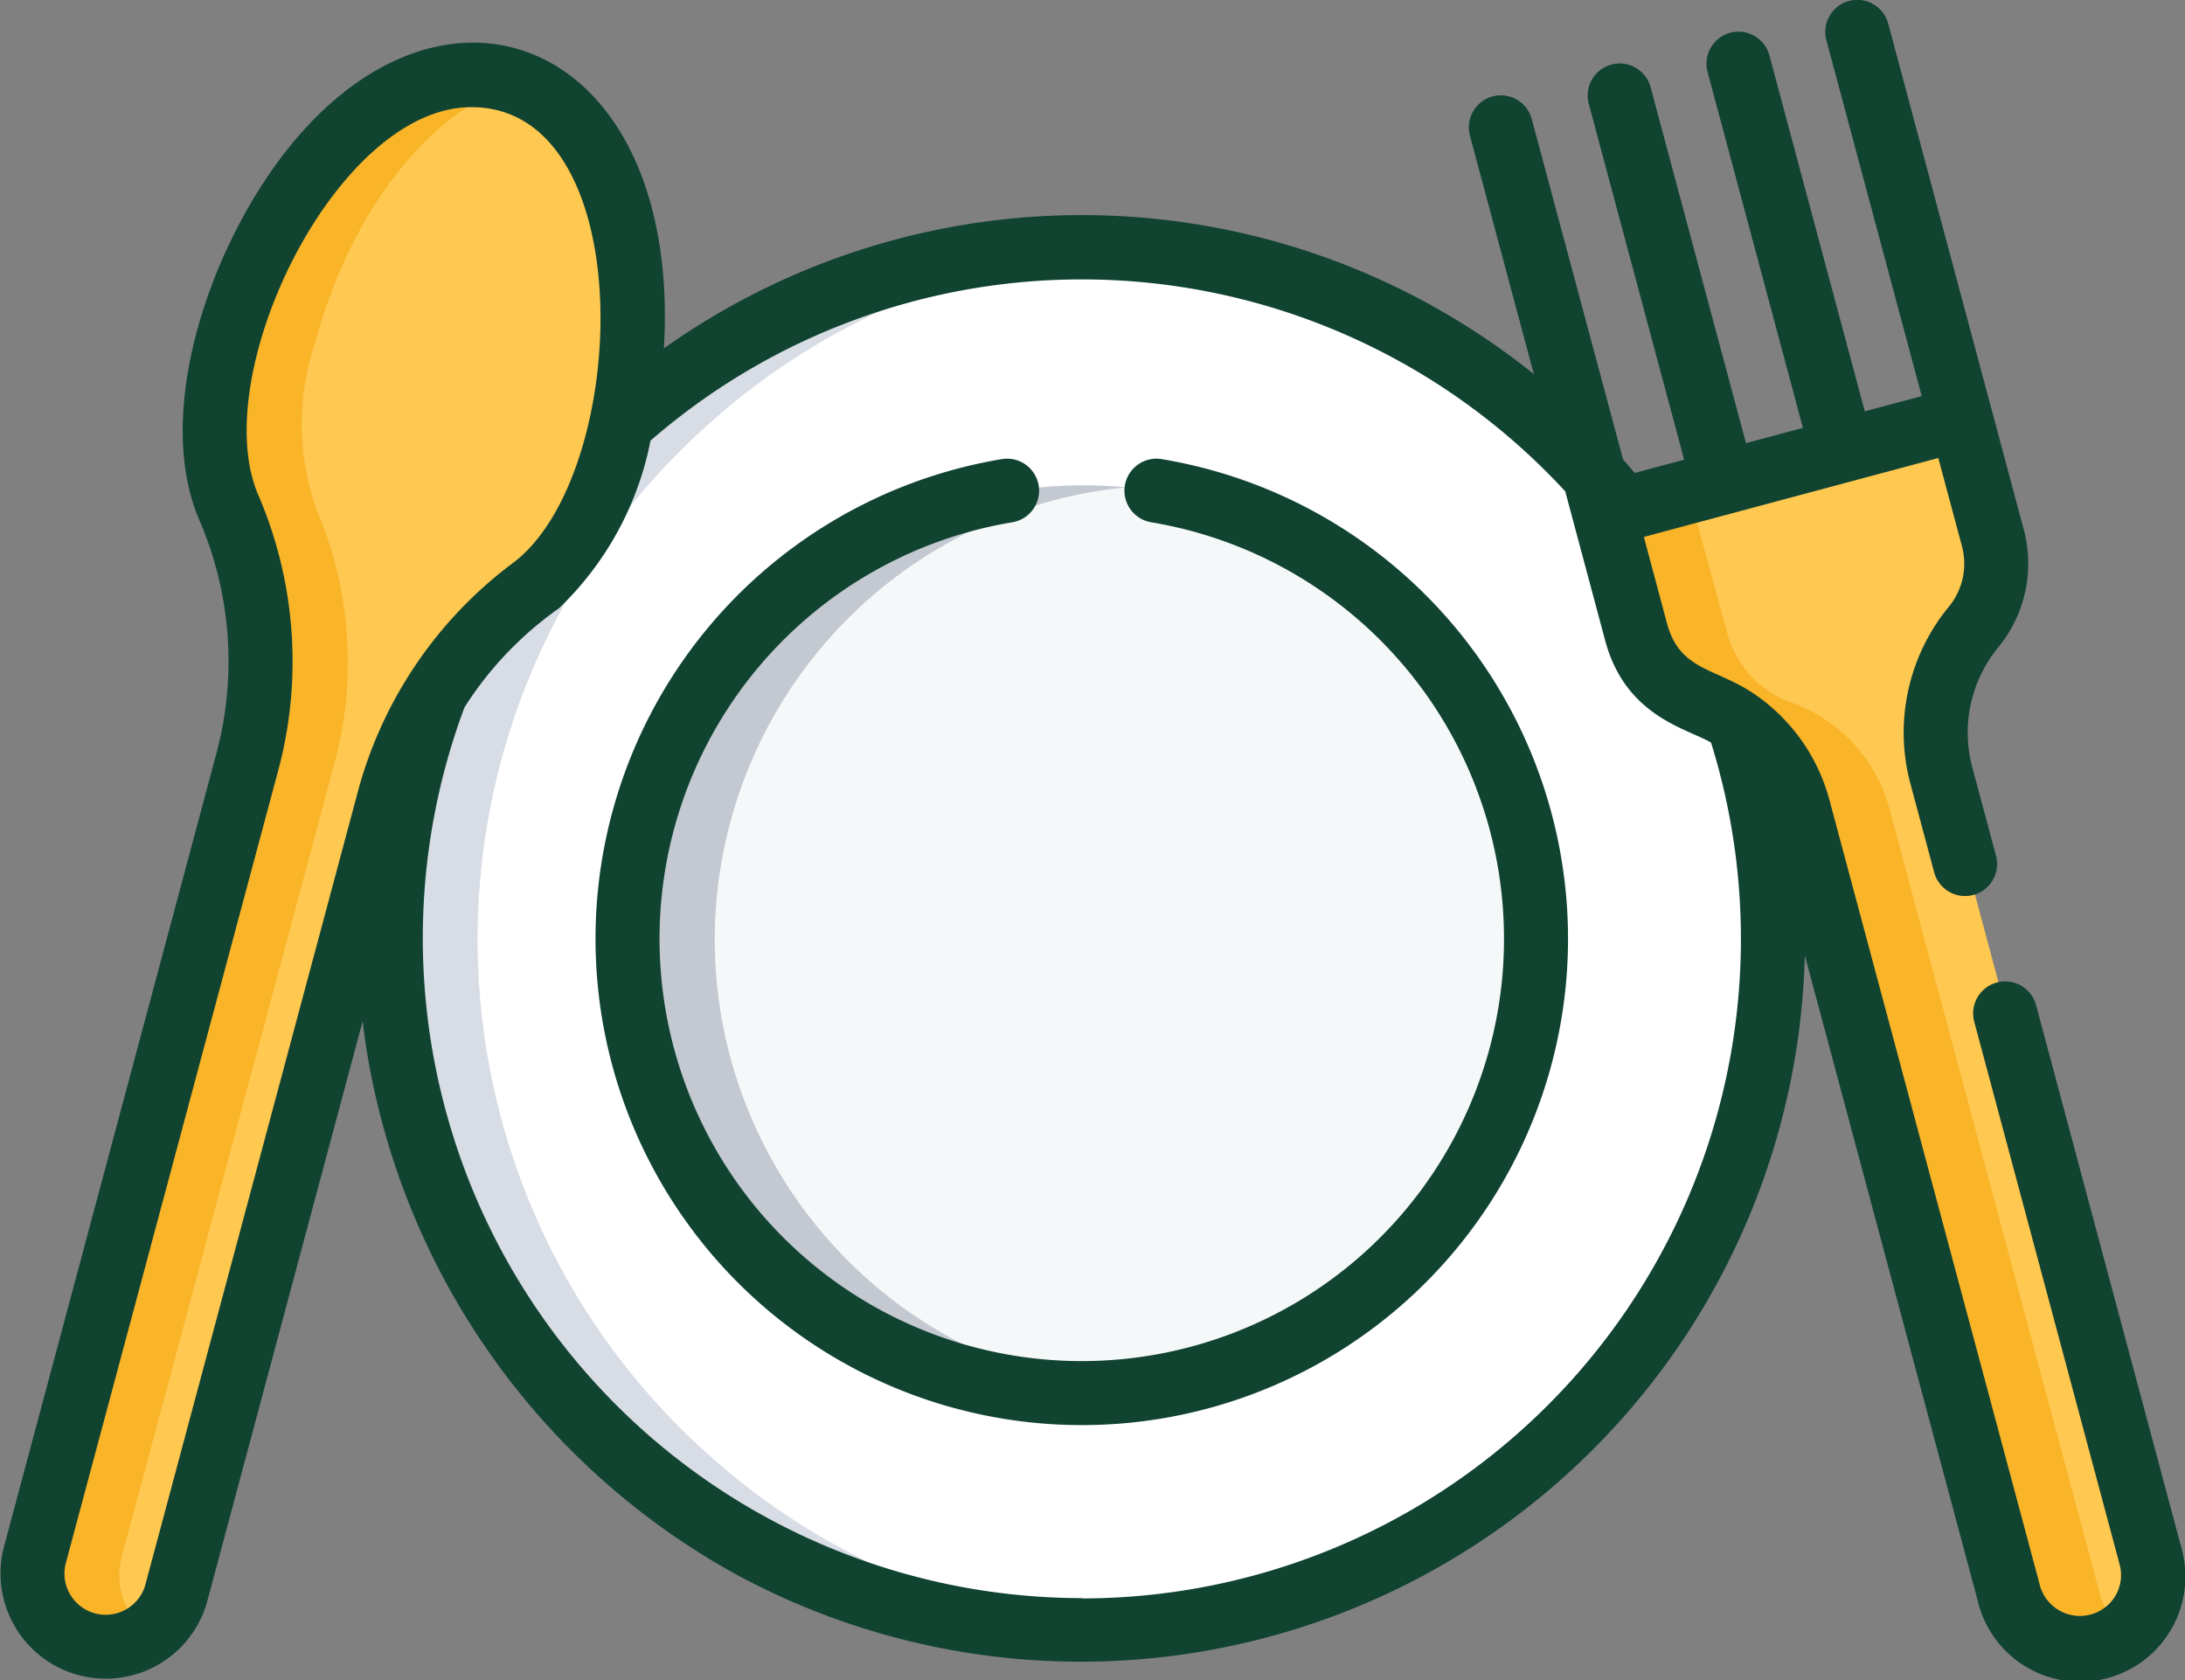 <?xml version="1.0" encoding="UTF-8"?>
<svg xmlns="http://www.w3.org/2000/svg" width="43.075" height="33.12" viewBox="0 0 43.075 33.12">
  <rect x="0" y="0" width="43.075" height="33.12" fill="#808080" stroke="none"/>
  <g id="dish" transform="translate(0 -59.163)">
    <path id="Path_36" data-name="Path 36" d="M119.187,130.934h0a13.62,13.62,0,0,0-22.712-10.148h0a13.6,13.6,0,0,0-4.543,10.148h0a13.6,13.6,0,0,0,4.543,10.148h0a13.62,13.62,0,0,0,22.712-10.148Z" transform="translate(-84.198 -53.252)" fill="#fff"></path>
    <g id="Group_11" data-name="Group 11" transform="translate(7.734 64.055)">
      <path id="Path_37" data-name="Path 37" d="M156.422,172.842a8.955,8.955,0,1,0,8.955,8.955A8.965,8.965,0,0,0,156.422,172.842Z" transform="translate(-142.795 -168.17)" fill="#f5f8f9"></path>
      <path id="Path_38" data-name="Path 38" d="M98.158,141.082h0a13.607,13.607,0,0,1,0-20.3h0a13.537,13.537,0,0,1,8.252-3.452c-.281-.017-.565-.027-.85-.027a13.585,13.585,0,0,0-9.085,3.479h0a13.606,13.606,0,0,0,0,20.3h0a13.539,13.539,0,0,0,9.085,3.479c.28,0,.558-.01.835-.027A13.543,13.543,0,0,1,98.158,141.082Z" transform="translate(-91.932 -117.306)" fill="#d8dce5"></path>
    </g>
    <path id="Path_39" data-name="Path 39" d="M149.15,181.8a8.967,8.967,0,0,1,8.114-8.915c-.277-.026-.558-.04-.841-.04a8.955,8.955,0,0,0,0,17.91c.284,0,.564-.014.841-.04A8.967,8.967,0,0,1,149.15,181.8Z" transform="translate(-135.06 -104.115)" fill="#c3c8d1"></path>
    <path id="Path_40" data-name="Path 40" d="M17.282,77.066c-2.109-.565-4.556,1.726-5.465,5.117a5.011,5.011,0,0,0,.014,3.343,7.645,7.645,0,0,1,.331,5.069L7.99,106.169a1.444,1.444,0,0,0,1.021,1.768h0a1.444,1.444,0,0,0,1.768-1.021l4.173-15.575a7.646,7.646,0,0,1,2.821-4.224C20.326,85.255,20.763,78,17.282,77.066Z" transform="translate(-7.272 -16.318)" fill="#ffc850"></path>
    <path id="Path_41" data-name="Path 41" d="M9.672,106.17,13.845,90.6a7.646,7.646,0,0,0-.331-5.069,5.011,5.011,0,0,1-.014-3.343c.7-2.6,2.294-4.548,3.952-5.066-.056-.019-.112-.036-.17-.052-2.109-.565-4.556,1.726-5.465,5.117a5.011,5.011,0,0,0,.014,3.343,7.646,7.646,0,0,1,.331,5.069L7.99,106.17a1.444,1.444,0,0,0,2.237,1.546A1.443,1.443,0,0,1,9.672,106.17Z" transform="translate(-7.272 -16.319)" fill="#f9b428"></path>
    <path id="Path_42" data-name="Path 42" d="M383.462,157.463l-7.025,1.882.619,2.309a2.009,2.009,0,0,0,1.258,1.385,3.07,3.07,0,0,1,1.941,2.083L384.4,180.59a1.47,1.47,0,0,0,1.711,1.077,1.444,1.444,0,0,0,1.089-1.785l-4.116-15.36a3.273,3.273,0,0,1,.635-2.964,1.966,1.966,0,0,0,.369-1.76Z" transform="translate(-344.767 -90.03)" fill="#ffc850"></path>
    <path id="Path_43" data-name="Path 43" d="M386.157,196.342l-4.145-15.468a3.07,3.07,0,0,0-1.941-2.083,2.009,2.009,0,0,1-1.258-1.385l-.752-2.744-1.625.435.619,2.309a2.009,2.009,0,0,0,1.258,1.385,3.07,3.07,0,0,1,1.941,2.083l4.145,15.468a1.47,1.47,0,0,0,1.711,1.077,1.44,1.44,0,0,0,.581-.273A1.51,1.51,0,0,1,386.157,196.342Z" transform="translate(-344.767 -105.782)" fill="#f9b428"></path>
    <path id="Path_44" data-name="Path 44" d="M150.611,166.636a.631.631,0,1,0-.207,1.245,8.324,8.324,0,1,1-2.738,0,.631.631,0,1,0-.207-1.245,9.586,9.586,0,1,0,3.152,0Z" transform="translate(-127.709 -98.423)" fill="#114331"></path>
    <path id="Path_45" data-name="Path 45" d="M43.005,89.676l-2.866-10.7a.631.631,0,0,0-1.219.327L41.786,90a.806.806,0,0,1-.091.633.817.817,0,0,1-1.489-.252L36.061,74.915a3.676,3.676,0,0,0-1.433-2.042c-.786-.555-1.508-.467-1.766-1.426l-.455-1.7,5.805-1.556.462,1.726a1.334,1.334,0,0,1-.246,1.195,3.9,3.9,0,0,0-.758,3.529l.46,1.717a.631.631,0,0,0,1.219-.327l-.46-1.717a2.648,2.648,0,0,1,.512-2.4,2.6,2.6,0,0,0,.492-2.325h0l-2.669-9.961a.631.631,0,0,0-1.219.327l1.88,7.016-1.123.3-1.88-7.016a.631.631,0,0,0-1.219.327l1.88,7.016-1.123.3-1.88-7.016a.631.631,0,0,0-1.219.327l1.88,7.016-.975.261q-.113-.135-.229-.266l-1.8-6.71a.631.631,0,1,0-1.219.327l1.26,4.7a14.234,14.234,0,0,0-17.15-.507c.343-5.877-4.067-7.852-7.238-4.146-1.665,1.946-2.868,5.391-1.906,7.563a7.031,7.031,0,0,1,.3,4.65L.072,89.675a2.075,2.075,0,0,0,4.008,1.074L7.15,79.29c.01.084.019.168.03.251a14.422,14.422,0,0,0,7.356,10.67A14.278,14.278,0,0,0,35.58,77.995L38.987,90.71a2.075,2.075,0,1,0,4.018-1.034ZM2.86,90.422A.813.813,0,0,1,1.291,90L5.464,74.427A8.3,8.3,0,0,0,5.1,68.939c-1.041-2.351,1.518-7.664,4.192-7.664,3.381,0,3.129,7.3.8,9a8.311,8.311,0,0,0-3.058,4.571Zm18.465.243A13.009,13.009,0,0,1,9.156,73.108a6.918,6.918,0,0,1,1.855-1.948l.013-.011a6.233,6.233,0,0,0,1.8-3.3,12.96,12.96,0,0,1,18.033,1h0l.785,2.931c.4,1.511,1.62,1.742,2.089,2.021a13,13,0,0,1-12.407,16.87Z" transform="translate(0)" fill="#114331"></path>
  </g>
</svg>
